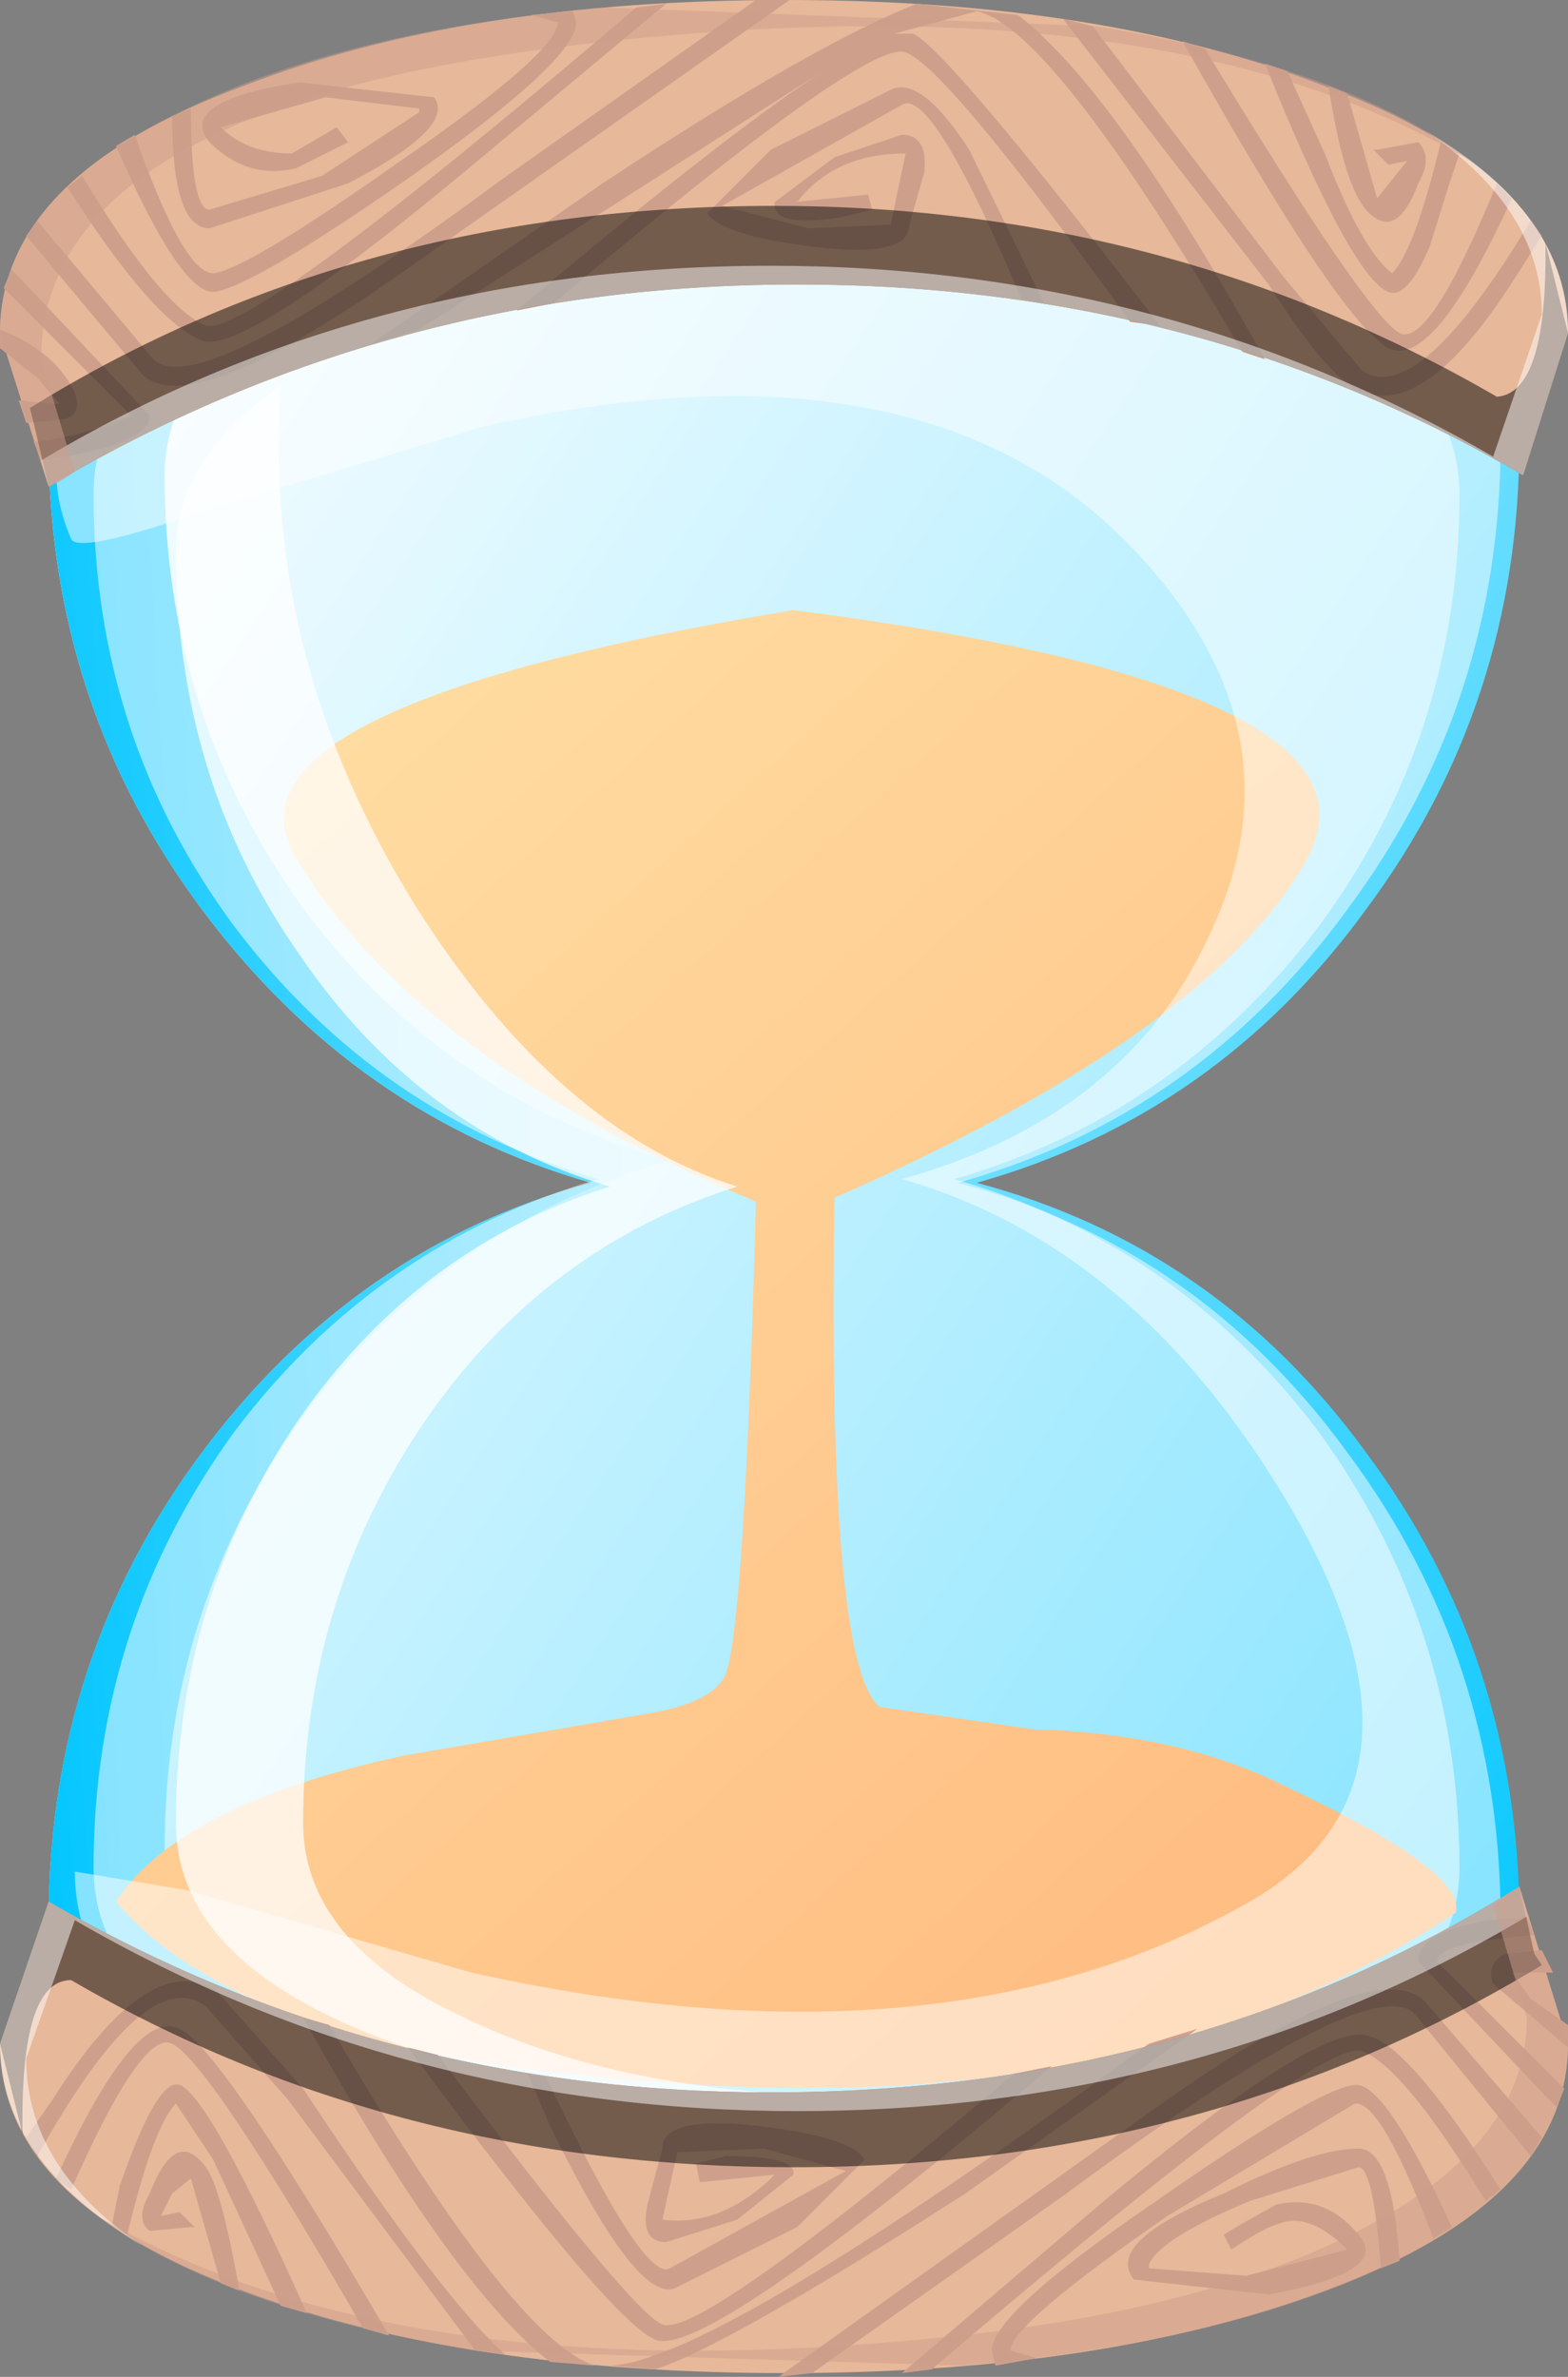 <?xml version="1.0" encoding="UTF-8" standalone="no"?>
<svg xmlns:xlink="http://www.w3.org/1999/xlink" height="31.75px" width="20.95px" xmlns="http://www.w3.org/2000/svg">
  <rect width="100%" height="100%" fill="#808080" stroke="none"/>
  <g transform="matrix(1.0, 0.0, 0.0, 1.0, 10.45, 15.85)">
    <path d="M-9.8 9.8 Q-9.8 11.8 -6.75 13.0 -3.95 14.05 0.05 14.05 4.0 14.05 6.8 13.0 9.85 11.8 9.85 9.8 9.85 6.3 7.8 3.55 5.8 0.8 2.6 -0.05 5.8 -0.95 7.8 -3.7 9.85 -6.45 9.85 -9.95 9.85 -11.95 6.8 -13.15 4.0 -14.2 0.05 -14.2 -3.95 -14.2 -6.75 -13.15 -9.8 -11.95 -9.8 -9.95 -9.8 -6.45 -7.75 -3.7 -5.7 -0.95 -2.55 -0.05 -5.7 0.8 -7.75 3.55 -9.8 6.3 -9.8 9.8" fill="url(#gradient0)" fill-rule="evenodd" stroke="none"/>
    <path d="M-7.75 3.55 Q-9.8 6.3 -9.8 9.8 -9.8 11.8 -6.75 13.0 -3.95 14.05 0.05 14.05 4.0 14.05 6.8 13.0 9.85 11.8 9.85 9.8 L9.85 9.6 Q9.25 11.2 6.35 12.1 3.65 12.9 0.2 12.8 -3.3 12.7 -5.65 11.7 -8.25 10.6 -8.25 8.85 -8.25 5.6 -6.35 3.0 -4.45 0.5 -1.5 -0.35 -4.45 -1.15 -6.35 -3.65 -8.25 -6.25 -8.25 -9.5 -8.25 -11.25 -5.65 -12.35 -3.35 -13.3 0.15 -13.45 3.6 -13.55 6.3 -12.75 9.25 -11.9 9.85 -10.3 9.6 -12.2 6.45 -13.25 3.65 -14.25 -0.25 -14.2 -4.15 -14.15 -6.85 -13.1 -9.8 -11.9 -9.8 -9.95 -9.8 -6.45 -7.75 -3.7 -5.7 -0.95 -2.55 -0.05 -5.7 0.8 -7.75 3.55" fill="url(#gradient1)" fill-rule="evenodd" stroke="none"/>
    <path d="M-9.2 -9.25 Q-9.2 -6.0 -7.3 -3.45 -5.4 -0.95 -2.45 -0.1 -5.4 0.75 -7.3 3.25 -9.2 5.85 -9.2 9.1 -9.2 10.95 -6.35 12.05 -3.8 13.05 -0.05 13.05 3.65 13.05 6.2 12.05 9.05 10.95 9.05 9.1 9.05 5.85 7.15 3.25 5.25 0.75 2.3 -0.1 5.25 -0.95 7.15 -3.45 9.05 -6.0 9.05 -9.25 9.05 -11.1 6.2 -12.2 3.65 -13.2 -0.05 -13.2 -3.8 -13.2 -6.35 -12.2 -9.2 -11.1 -9.2 -9.25" fill="#ffffff" fill-opacity="0.498" fill-rule="evenodd" stroke="none"/>
    <path d="M9.0 9.7 Q9.15 9.15 6.7 8.0 5.3 7.3 3.35 7.25 L1.3 6.95 Q0.6 6.35 0.7 0.15 5.7 -2.05 7.0 -4.35 8.3 -6.65 0.15 -7.7 -7.7 -6.4 -6.5 -4.4 -4.9 -1.7 -0.35 0.2 -0.5 5.8 -0.75 6.5 -0.9 6.9 -1.85 7.05 L-5.05 7.6 Q-8.05 8.25 -8.9 9.55 -7.1 11.7 -1.05 12.0 5.0 12.35 9.0 9.7" fill="url(#gradient2)" fill-rule="evenodd" stroke="none"/>
    <path d="M-8.1 -8.5 Q-8.1 -5.45 -6.45 -3.1 -4.85 -0.75 -2.3 0.0 -4.85 0.8 -6.45 3.1 -8.1 5.5 -8.1 8.5 -8.1 10.35 -5.3 11.4 -2.8 12.3 0.6 12.15 -2.3 12.05 -4.25 11.1 -6.4 10.1 -6.4 8.5 -6.4 5.5 -4.75 3.1 -3.15 0.8 -0.6 0.0 -3.0 -0.75 -4.9 -3.75 -6.95 -7.05 -6.7 -10.7 -8.1 -9.7 -8.1 -8.5" fill="#ffffff" fill-opacity="0.741" fill-rule="evenodd" stroke="none"/>
    <path d="M-9.5 -8.65 Q-9.4 -8.45 -7.8 -9.0 L-4.0 -10.15 Q2.0 -11.5 4.8 -8.4 6.95 -6.05 5.75 -3.45 4.65 -0.95 1.6 -0.1 4.75 0.8 6.8 4.3 8.95 8.0 6.25 9.55 2.15 11.9 -4.15 10.5 L-7.95 9.4 -9.45 9.15 Q-9.45 11.15 -6.45 12.45 -3.8 13.6 0.1 13.75 3.95 13.9 6.6 12.9 9.6 11.8 9.6 9.8 9.6 6.3 7.55 3.55 5.55 0.8 2.35 -0.05 5.55 -0.95 7.55 -3.7 9.6 -6.45 9.6 -9.95 9.6 -11.95 6.3 -12.95 L-0.85 -13.55 Q-5.0 -13.3 -7.55 -12.05 -10.35 -10.65 -9.5 -8.65" fill="#ffffff" fill-opacity="0.498" fill-rule="evenodd" stroke="none"/>
    <path d="M10.5 -11.4 Q10.5 -13.5 7.25 -14.7 4.3 -15.85 0.05 -15.85 -4.25 -15.85 -7.2 -14.7 -10.45 -13.5 -10.45 -11.4 L-9.8 -9.35 Q-5.25 -12.05 0.2 -12.05 5.55 -12.05 9.9 -9.5 L10.5 -11.4" fill="#e7b899" fill-rule="evenodd" stroke="none"/>
    <path d="M-10.3 -12.25 L-10.4 -12.0 -8.7 -10.3 Q-9.4 -10.0 -10.0 -9.95 L-9.9 -9.7 Q-8.45 -9.9 -8.45 -10.3 L-10.15 -12.1 -10.3 -12.25 M-9.95 -10.8 L-9.65 -10.45 -10.2 -10.5 -10.1 -10.2 -9.6 -10.25 Q-9.35 -10.3 -9.45 -10.6 -9.7 -11.15 -10.45 -11.45 L-10.45 -11.2 -9.95 -10.8 M-0.35 -15.85 L-3.75 -13.45 Q-7.8 -10.45 -8.4 -11.05 L-9.95 -12.9 -10.1 -12.7 -8.55 -10.85 Q-7.9 -10.2 -4.95 -12.3 L0.1 -15.85 -0.35 -15.85 M8.35 -13.7 L7.95 -13.2 7.55 -14.6 7.3 -14.7 Q7.5 -13.4 7.8 -13.05 8.2 -12.6 8.5 -13.4 8.7 -13.75 8.5 -13.95 L7.95 -13.85 7.9 -13.85 8.1 -13.65 8.35 -13.7 M8.1 -11.95 Q8.35 -11.85 8.65 -12.55 L8.9 -13.35 9.05 -13.8 8.8 -13.95 Q8.45 -12.5 8.15 -12.2 7.75 -12.5 7.25 -13.8 L6.75 -14.9 6.45 -15.0 Q7.6 -12.15 8.1 -11.95 M9.75 -13.2 L9.55 -13.4 Q8.65 -11.2 8.25 -11.4 7.8 -11.65 5.65 -15.2 L5.35 -15.3 Q7.45 -11.55 8.1 -11.2 8.7 -10.9 9.75 -13.2 M9.8 -12.15 L10.15 -12.7 10.0 -12.9 Q8.5 -10.4 7.75 -10.9 L6.7 -12.15 4.15 -15.5 3.75 -15.6 6.5 -12.05 Q7.2 -10.95 7.6 -10.7 8.5 -10.1 9.8 -12.15" fill="#cea08c" fill-rule="evenodd" stroke="none"/>
    <path d="M-1.55 -15.8 L-1.95 -15.75 Q-7.1 -11.35 -7.7 -11.5 -8.3 -11.75 -9.35 -13.5 L-9.55 -13.35 Q-8.4 -11.55 -7.75 -11.3 -7.2 -11.1 -4.25 -13.55 L-1.55 -15.8 M-2.75 -15.55 L-2.8 -15.7 -3.35 -15.65 -3.0 -15.55 Q-3.0 -15.15 -5.1 -13.7 -7.15 -12.25 -7.6 -12.2 -8.0 -12.2 -8.65 -14.05 L-8.9 -13.9 Q-8.05 -11.95 -7.6 -11.95 -7.1 -12.0 -4.95 -13.5 -2.75 -15.05 -2.75 -15.55 M-6.1 -13.8 L-5.8 -13.95 -5.95 -14.15 -6.55 -13.8 Q-7.15 -13.8 -7.5 -14.15 L-6.1 -14.55 -4.85 -14.4 -4.85 -14.35 -6.15 -13.5 -7.65 -13.05 Q-7.9 -13.05 -7.9 -14.4 L-8.15 -14.3 Q-8.15 -12.8 -7.65 -12.8 L-5.8 -13.4 Q-4.35 -14.15 -4.65 -14.55 L-6.45 -14.75 Q-8.1 -14.5 -7.65 -13.95 -7.15 -13.45 -6.5 -13.6 L-6.1 -13.8" fill="#cea08c" fill-rule="evenodd" stroke="none"/>
    <path d="M3.2 -11.85 L3.5 -11.8 2.5 -13.85 Q1.85 -14.85 1.45 -14.65 L-0.15 -13.85 -1.0 -13.0 Q-0.8 -12.7 0.45 -12.55 1.7 -12.4 1.7 -12.85 L1.9 -13.55 Q1.95 -14.05 1.6 -14.05 L0.7 -13.75 -0.1 -13.15 Q-0.15 -12.8 0.8 -12.95 L1.2 -13.05 1.15 -13.25 0.15 -13.15 0.2 -13.15 Q0.7 -13.8 1.65 -13.8 L1.45 -12.85 0.35 -12.8 -0.8 -13.1 1.6 -14.45 Q2.0 -14.7 3.2 -11.85 M4.65 -11.55 L5.05 -11.5 Q2.2 -15.2 1.75 -15.4 L1.5 -15.4 2.6 -15.7 Q3.6 -15.5 6.15 -11.15 L6.45 -11.05 Q4.45 -14.65 3.15 -15.65 L1.8 -15.8 Q0.4 -15.25 -2.4 -13.4 L-5.5 -11.25 -4.85 -11.45 0.7 -15.0 Q-0.65 -14.15 -3.55 -11.7 L-3.05 -11.8 Q1.15 -15.35 1.65 -15.15 2.2 -14.95 4.65 -11.55" fill="#cea08c" fill-rule="evenodd" stroke="none"/>
    <path d="M10.5 -11.4 L10.2 -12.6 10.2 -12.45 Q10.2 -10.6 9.55 -10.55 5.15 -13.1 -0.1 -13.1 -5.7 -13.1 -10.05 -10.4 L-10.0 -10.2 -9.8 -9.35 Q-5.25 -12.05 0.2 -12.05 5.55 -12.05 9.9 -9.5 L10.5 -11.4" fill="#000000" fill-opacity="0.498" fill-rule="evenodd" stroke="none"/>
    <path d="M10.15 -11.65 L9.5 -9.75 Q5.1 -12.3 -0.15 -12.3 -5.55 -12.3 -9.9 -9.7 L-9.8 -9.35 Q-5.25 -12.05 0.2 -12.05 5.55 -12.05 9.9 -9.5 L10.5 -11.4 Q10.5 -13.0 8.6 -14.1 10.15 -13.05 10.15 -11.65" fill="#ffffff" fill-opacity="0.498" fill-rule="evenodd" stroke="none"/>
    <path d="M-9.8 -9.35 Q-9.65 -9.4 -9.45 -9.55 L-9.9 -11.05 Q-9.9 -14.5 -2.3 -15.3 5.15 -16.1 9.2 -13.7 7.55 -14.95 4.2 -15.5 L-2.35 -15.75 Q-5.85 -15.45 -8.05 -14.35 -10.45 -13.2 -10.45 -11.4 L-9.8 -9.35" fill="#cea08c" fill-opacity="0.498" fill-rule="evenodd" stroke="none"/>
    <path d="M-9.8 9.55 L-10.45 11.45 Q-10.45 13.55 -7.2 14.75 -4.25 15.85 0.05 15.85 4.3 15.85 7.25 14.75 10.5 13.55 10.5 11.45 L9.85 9.35 Q5.45 12.1 -0.15 12.1 -5.4 12.1 -9.8 9.55" fill="#e7b899" fill-rule="evenodd" stroke="none"/>
    <path d="M10.5 11.5 L10.5 11.2 10.0 10.85 9.75 10.5 10.3 10.5 10.15 10.2 9.65 10.25 Q9.4 10.4 9.5 10.65 L10.5 11.5 M10.2 12.15 L10.35 12.3 10.45 12.05 8.75 10.35 Q8.75 10.1 10.05 10.0 L9.95 9.75 Q8.5 9.85 8.5 10.35 L10.2 12.15 M-8.05 13.7 L-8.3 13.75 -8.15 13.45 -7.9 13.25 -7.5 14.65 -7.25 14.75 Q-7.5 13.35 -7.7 13.1 -8.1 12.55 -8.45 13.45 -8.65 13.8 -8.45 13.95 L-7.9 13.9 -7.85 13.9 -8.05 13.7 M-6.7 14.95 L-6.35 15.05 Q-7.65 12.15 -8.05 12.0 -8.35 11.9 -8.85 13.35 L-8.95 13.85 -8.75 14.0 Q-8.4 12.55 -8.1 12.25 L-7.6 13.0 -6.7 14.95 M-5.6 15.25 L-5.25 15.35 Q-7.5 11.5 -8.05 11.25 -8.65 10.95 -9.7 13.25 L-9.5 13.4 Q-8.55 11.25 -8.15 11.45 -7.65 11.7 -5.6 15.25 M-4.1 15.55 L-3.7 15.6 Q-4.55 14.85 -6.4 12.05 L-7.55 10.75 Q-8.45 10.15 -9.75 12.2 L-10.1 12.7 -9.95 12.95 Q-8.5 10.35 -7.7 10.95 L-6.6 12.2 -4.1 15.55 M-0.05 15.9 L0.4 15.85 3.8 13.45 Q7.85 10.45 8.45 11.05 L10.0 12.95 10.15 12.7 8.6 10.9 Q7.95 10.2 5.0 12.3 L-0.05 15.9" fill="#cea08c" fill-rule="evenodd" stroke="none"/>
    <path d="M7.7 13.1 Q7.9 13.1 8.0 14.45 L8.25 14.35 Q8.15 12.85 7.7 12.85 7.1 12.85 5.9 13.45 4.3 14.1 4.7 14.6 L6.5 14.8 Q8.15 14.5 7.7 14.0 7.25 13.45 6.6 13.6 L6.15 13.85 5.9 14.0 6.0 14.2 Q6.45 13.9 6.65 13.85 7.05 13.7 7.55 14.2 L6.2 14.55 4.9 14.45 4.9 14.4 Q5.05 14.05 6.25 13.55 L7.7 13.1 M2.85 15.75 L3.4 15.65 3.05 15.55 Q3.05 15.2 5.15 13.75 L7.65 12.25 Q8.0 12.2 8.7 14.05 L8.95 13.9 Q8.05 11.95 7.65 12.0 7.15 12.05 5.0 13.55 2.8 15.05 2.8 15.55 L2.85 15.75 M1.6 15.85 L2.0 15.8 Q7.2 11.35 7.75 11.55 8.3 11.75 9.4 13.55 L9.6 13.4 Q8.4 11.5 7.85 11.35 7.25 11.1 4.3 13.55 L1.6 15.85" fill="#cea08c" fill-rule="evenodd" stroke="none"/>
    <path d="M-0.25 12.85 L0.85 13.15 -1.5 14.45 Q-1.85 14.65 -3.15 11.9 L-3.4 11.85 -3.1 12.55 Q-1.9 15.0 -1.4 14.7 L0.2 13.9 1.1 13.0 Q0.95 12.7 -0.3 12.55 -1.6 12.4 -1.6 12.85 L-1.8 13.6 Q-1.9 14.1 -1.55 14.1 L-0.6 13.8 0.15 13.2 Q0.2 12.95 -0.75 12.95 L-1.15 13.05 -1.1 13.3 -0.1 13.2 Q-0.8 13.9 -1.6 13.8 L-1.4 12.9 -0.25 12.85 M3.6 11.75 L3.1 11.85 Q-1.1 15.4 -1.6 15.2 -2.0 15.05 -4.6 11.6 L-5.0 11.5 Q-2.3 15.15 -1.7 15.4 -1.05 15.7 3.6 11.75 M-2.3 15.75 L-1.7 15.8 Q-0.75 15.5 2.45 13.45 L5.55 11.25 4.9 11.45 Q-0.9 15.7 -2.3 15.75 M-3.1 15.7 L-2.5 15.75 Q-3.6 15.4 -6.05 11.2 L-6.4 11.1 Q-4.4 14.7 -3.1 15.7" fill="#cea08c" fill-rule="evenodd" stroke="none"/>
    <path d="M-9.8 9.55 L-10.45 11.45 -10.15 12.65 -10.15 12.45 Q-10.15 10.6 -9.5 10.6 -5.2 13.1 0.15 13.1 5.7 13.1 10.15 10.4 L10.05 10.25 9.85 9.35 Q5.45 12.1 -0.15 12.1 -5.4 12.1 -9.8 9.55" fill="#000000" fill-opacity="0.498" fill-rule="evenodd" stroke="none"/>
    <path d="M-10.1 11.65 L-9.45 9.8 Q-5.05 12.35 0.2 12.35 5.6 12.35 9.95 9.75 L9.85 9.35 Q5.45 12.1 -0.15 12.1 -5.4 12.1 -9.8 9.55 L-10.45 11.45 Q-10.45 13.0 -8.55 14.15 -10.1 13.1 -10.1 11.65" fill="#ffffff" fill-opacity="0.498" fill-rule="evenodd" stroke="none"/>
    <path d="M-4.1 15.55 L2.4 15.75 Q5.9 15.45 8.1 14.4 10.5 13.25 10.5 11.45 L9.85 9.35 9.5 9.6 9.95 11.1 Q9.95 12.8 7.7 13.95 5.65 15.0 2.35 15.35 -5.05 16.15 -9.15 13.75 -7.45 15.0 -4.1 15.55" fill="#cea08c" fill-opacity="0.498" fill-rule="evenodd" stroke="none"/>
  </g>
  <defs>
    <linearGradient gradientTransform="matrix(-0.014, -0.01, -0.01, 0.015, 0.0, -0.05)" gradientUnits="userSpaceOnUse" id="gradient0" spreadMethod="pad" x1="-819.2" x2="819.2">
      <stop offset="0.0" stop-color="#0ac8ff"/>
      <stop offset="1.0" stop-color="#f2fcff"/>
    </linearGradient>
    <linearGradient gradientTransform="matrix(0.013, -7.0E-4, -9.0E-4, -0.017, 0.0, -0.05)" gradientUnits="userSpaceOnUse" id="gradient1" spreadMethod="pad" x1="-819.2" x2="819.2">
      <stop offset="0.0" stop-color="#00c5ff"/>
      <stop offset="0.988" stop-color="#ffffff"/>
      <stop offset="1.0" stop-color="#ffffff"/>
    </linearGradient>
    <linearGradient gradientTransform="matrix(-0.009, -0.01, -0.01, 0.009, -0.8, 1.5)" gradientUnits="userSpaceOnUse" id="gradient2" spreadMethod="pad" x1="-819.2" x2="819.2">
      <stop offset="0.0" stop-color="#ffbd82"/>
      <stop offset="1.0" stop-color="#ffdfa4"/>
    </linearGradient>
  </defs>
</svg>
